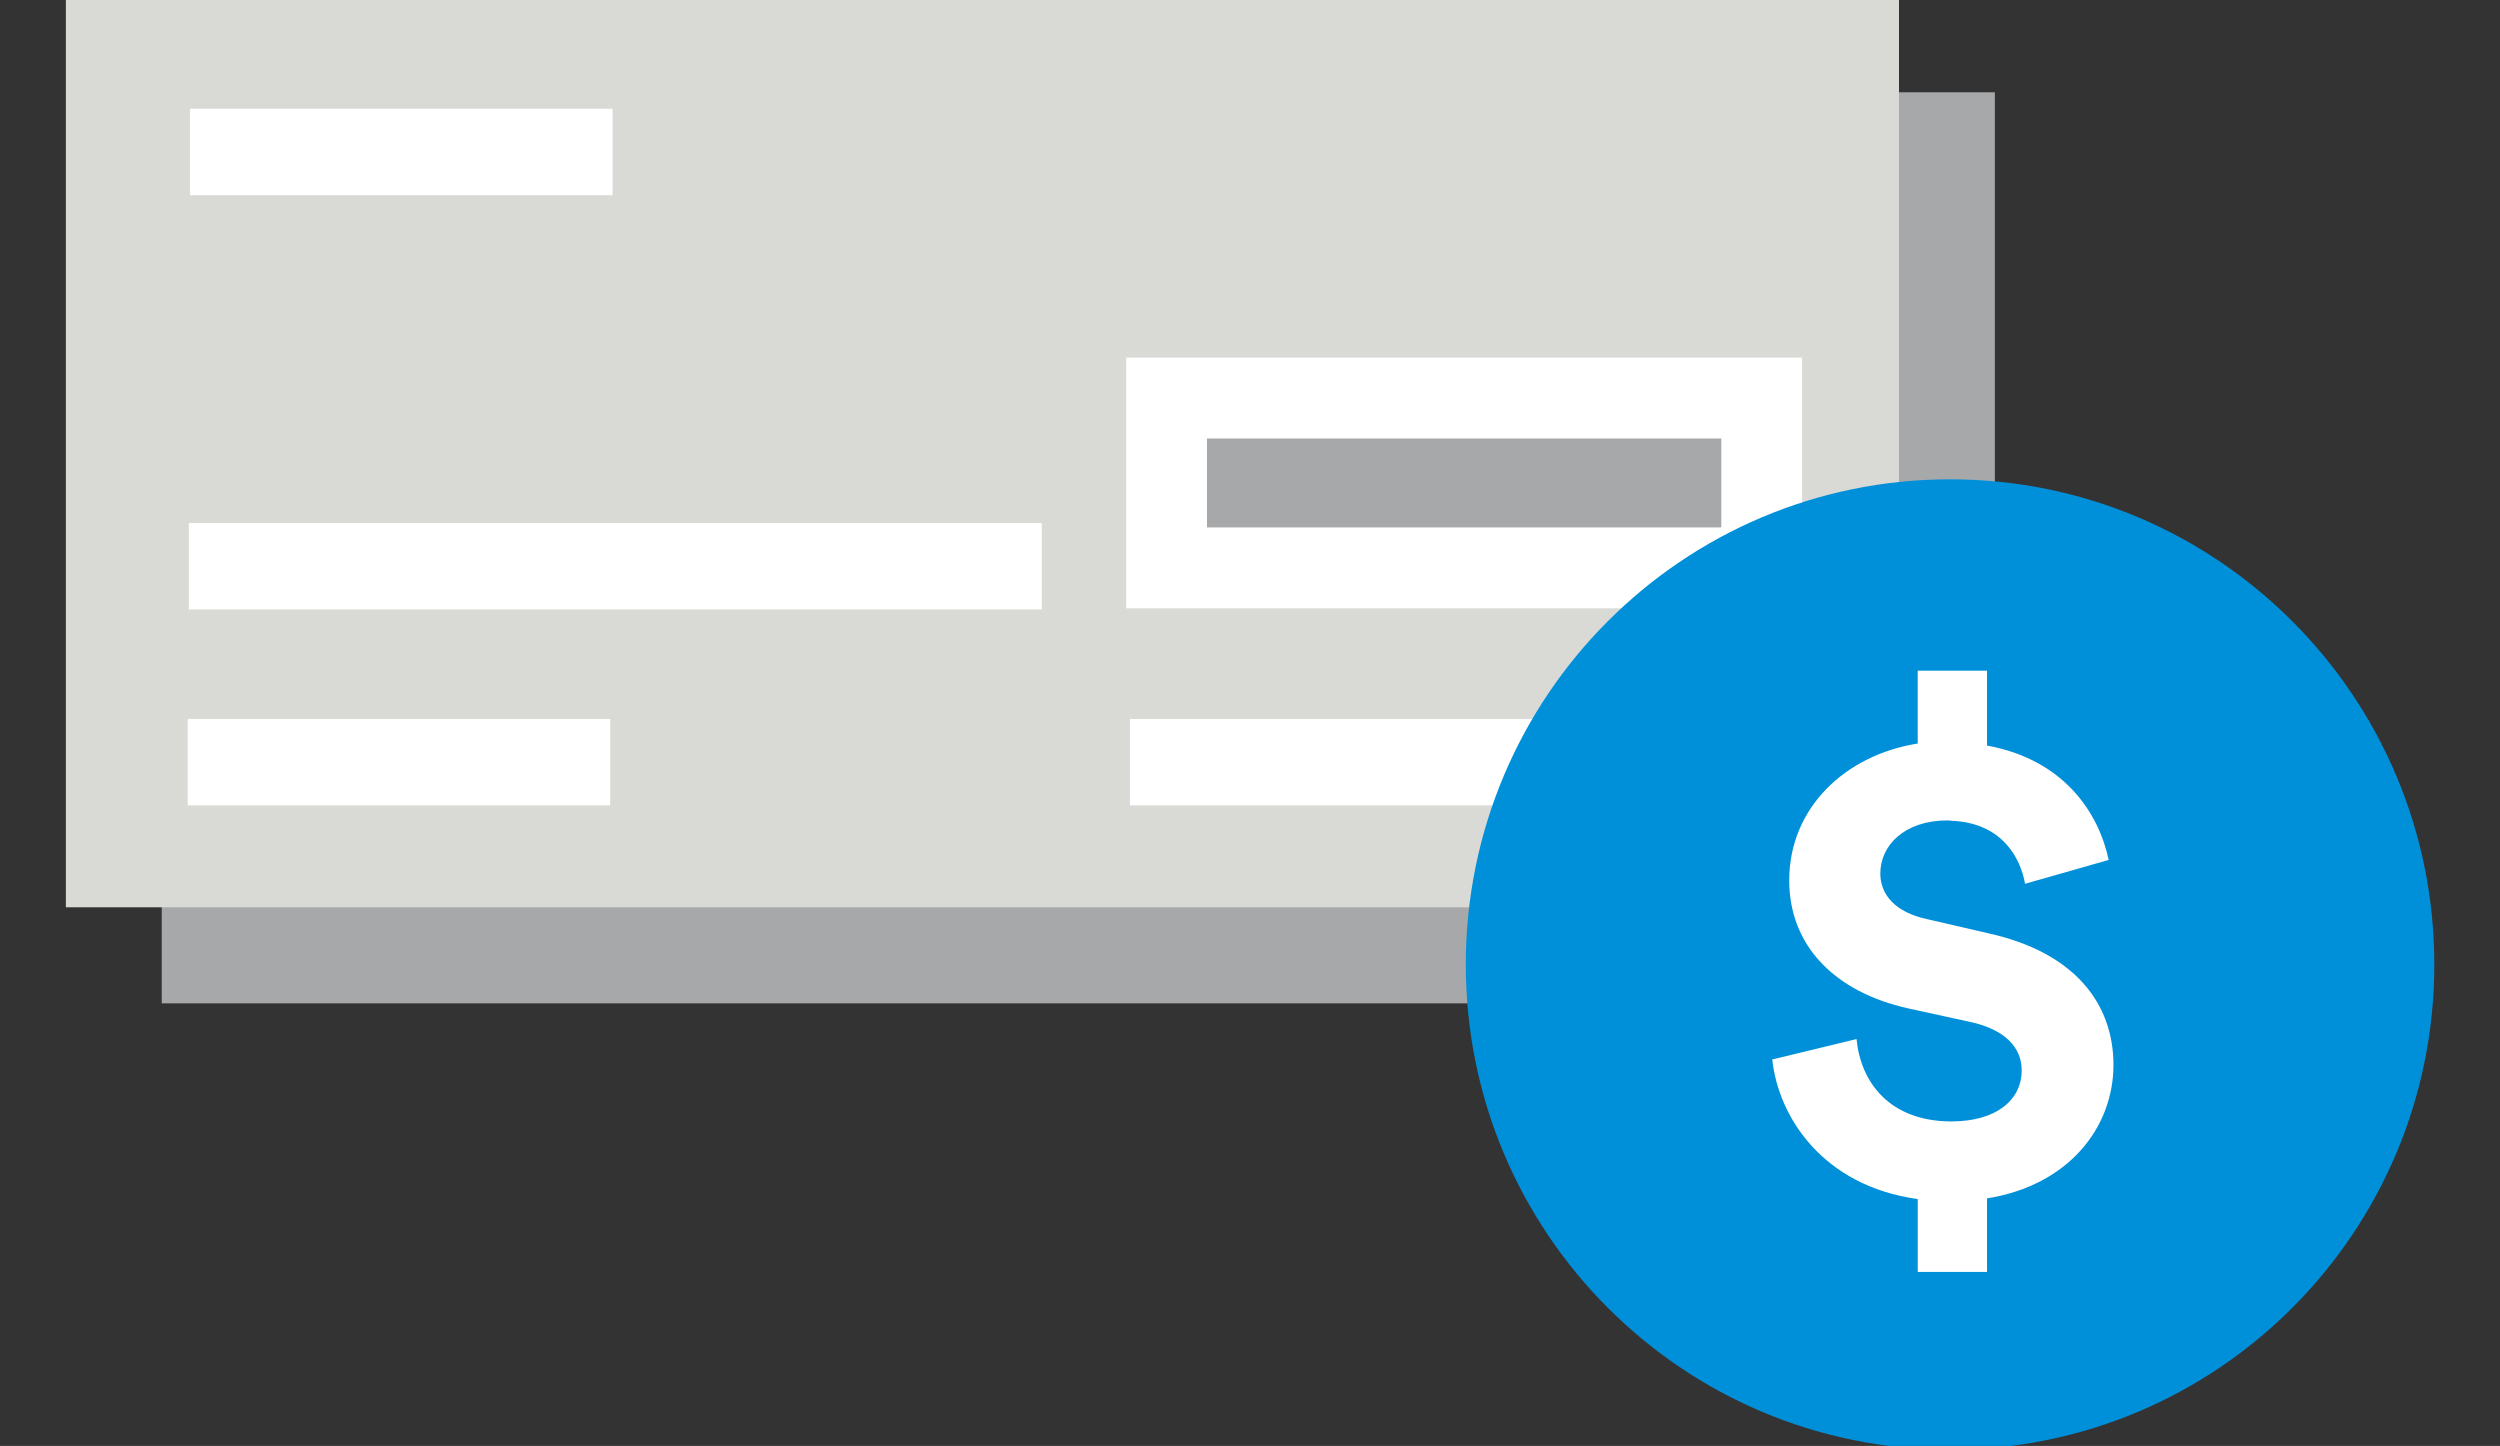 <svg width="185" height="107" viewBox="0 0 185 107" fill="none" xmlns="http://www.w3.org/2000/svg">
<rect x="0" y="0" width="185" height="107" fill="#333333" stroke="none"/>
<g clip-path="url(#clip0_616_64880)">
<path d="M147.619 6.829H11.969V74.249H147.619V6.829Z" fill="#A7A8AA"/>
<path d="M140.525 -0.28H4.875V67.14H140.525V-0.28Z" fill="#D9D9D6"/>
<path d="M45.328 8.048H14.059V14.446H45.328V8.048Z" fill="white"/>
<path d="M77.093 38.701H13.973V45.098H77.093V38.701Z" fill="white"/>
<path d="M133.353 45.017H83.34V26.461H133.353V45.017Z" fill="white"/>
<path d="M45.156 53.203H13.887V59.6H45.156V53.203Z" fill="white"/>
<path d="M116.596 53.203H83.613V59.6H116.596V53.203Z" fill="white"/>
<path d="M180.139 71.375C180.139 91.205 164.095 107.28 144.304 107.28C124.513 107.28 108.469 91.205 108.469 71.375C108.469 51.544 124.511 35.469 144.304 35.469C164.095 35.469 180.139 51.544 180.139 71.375Z" fill="#0090DA"/>
<path d="M147.187 69.076L144.473 68.448L142.611 68.018C140.249 67.513 139.143 66.204 139.143 64.64C139.143 62.578 140.903 60.71 144.122 60.71C144.25 60.71 144.351 60.737 144.473 60.742C148.3 60.915 149.56 63.69 149.854 65.4L156.04 63.636C155.335 60.259 152.822 56.227 147.038 55.172V49.629H144.475H141.911V55.021C136.527 55.874 132.403 59.804 132.403 65.147C132.403 69.985 135.773 73.411 141.206 74.621L144.473 75.335L145.829 75.63C148.347 76.184 149.605 77.493 149.605 79.208C149.605 81.411 147.71 82.967 144.475 82.984C144.457 82.984 144.443 82.987 144.427 82.987C139.8 82.987 137.687 80.062 137.384 76.891L131.148 78.4C131.603 82.682 134.919 87.771 141.913 88.73V94.121H144.477H147.039V88.68C153.074 87.72 156.396 83.436 156.396 78.8C156.392 74.265 153.525 70.488 147.187 69.076Z" fill="white"/>
<path d="M127.377 32.449H89.316V39.029H127.377V32.449Z" fill="#A7A8AA"/>
</g>
<defs>
<clipPath id="clip0_616_64880">
<rect width="185" height="107" fill="white"/>
</clipPath>
</defs>
</svg>
